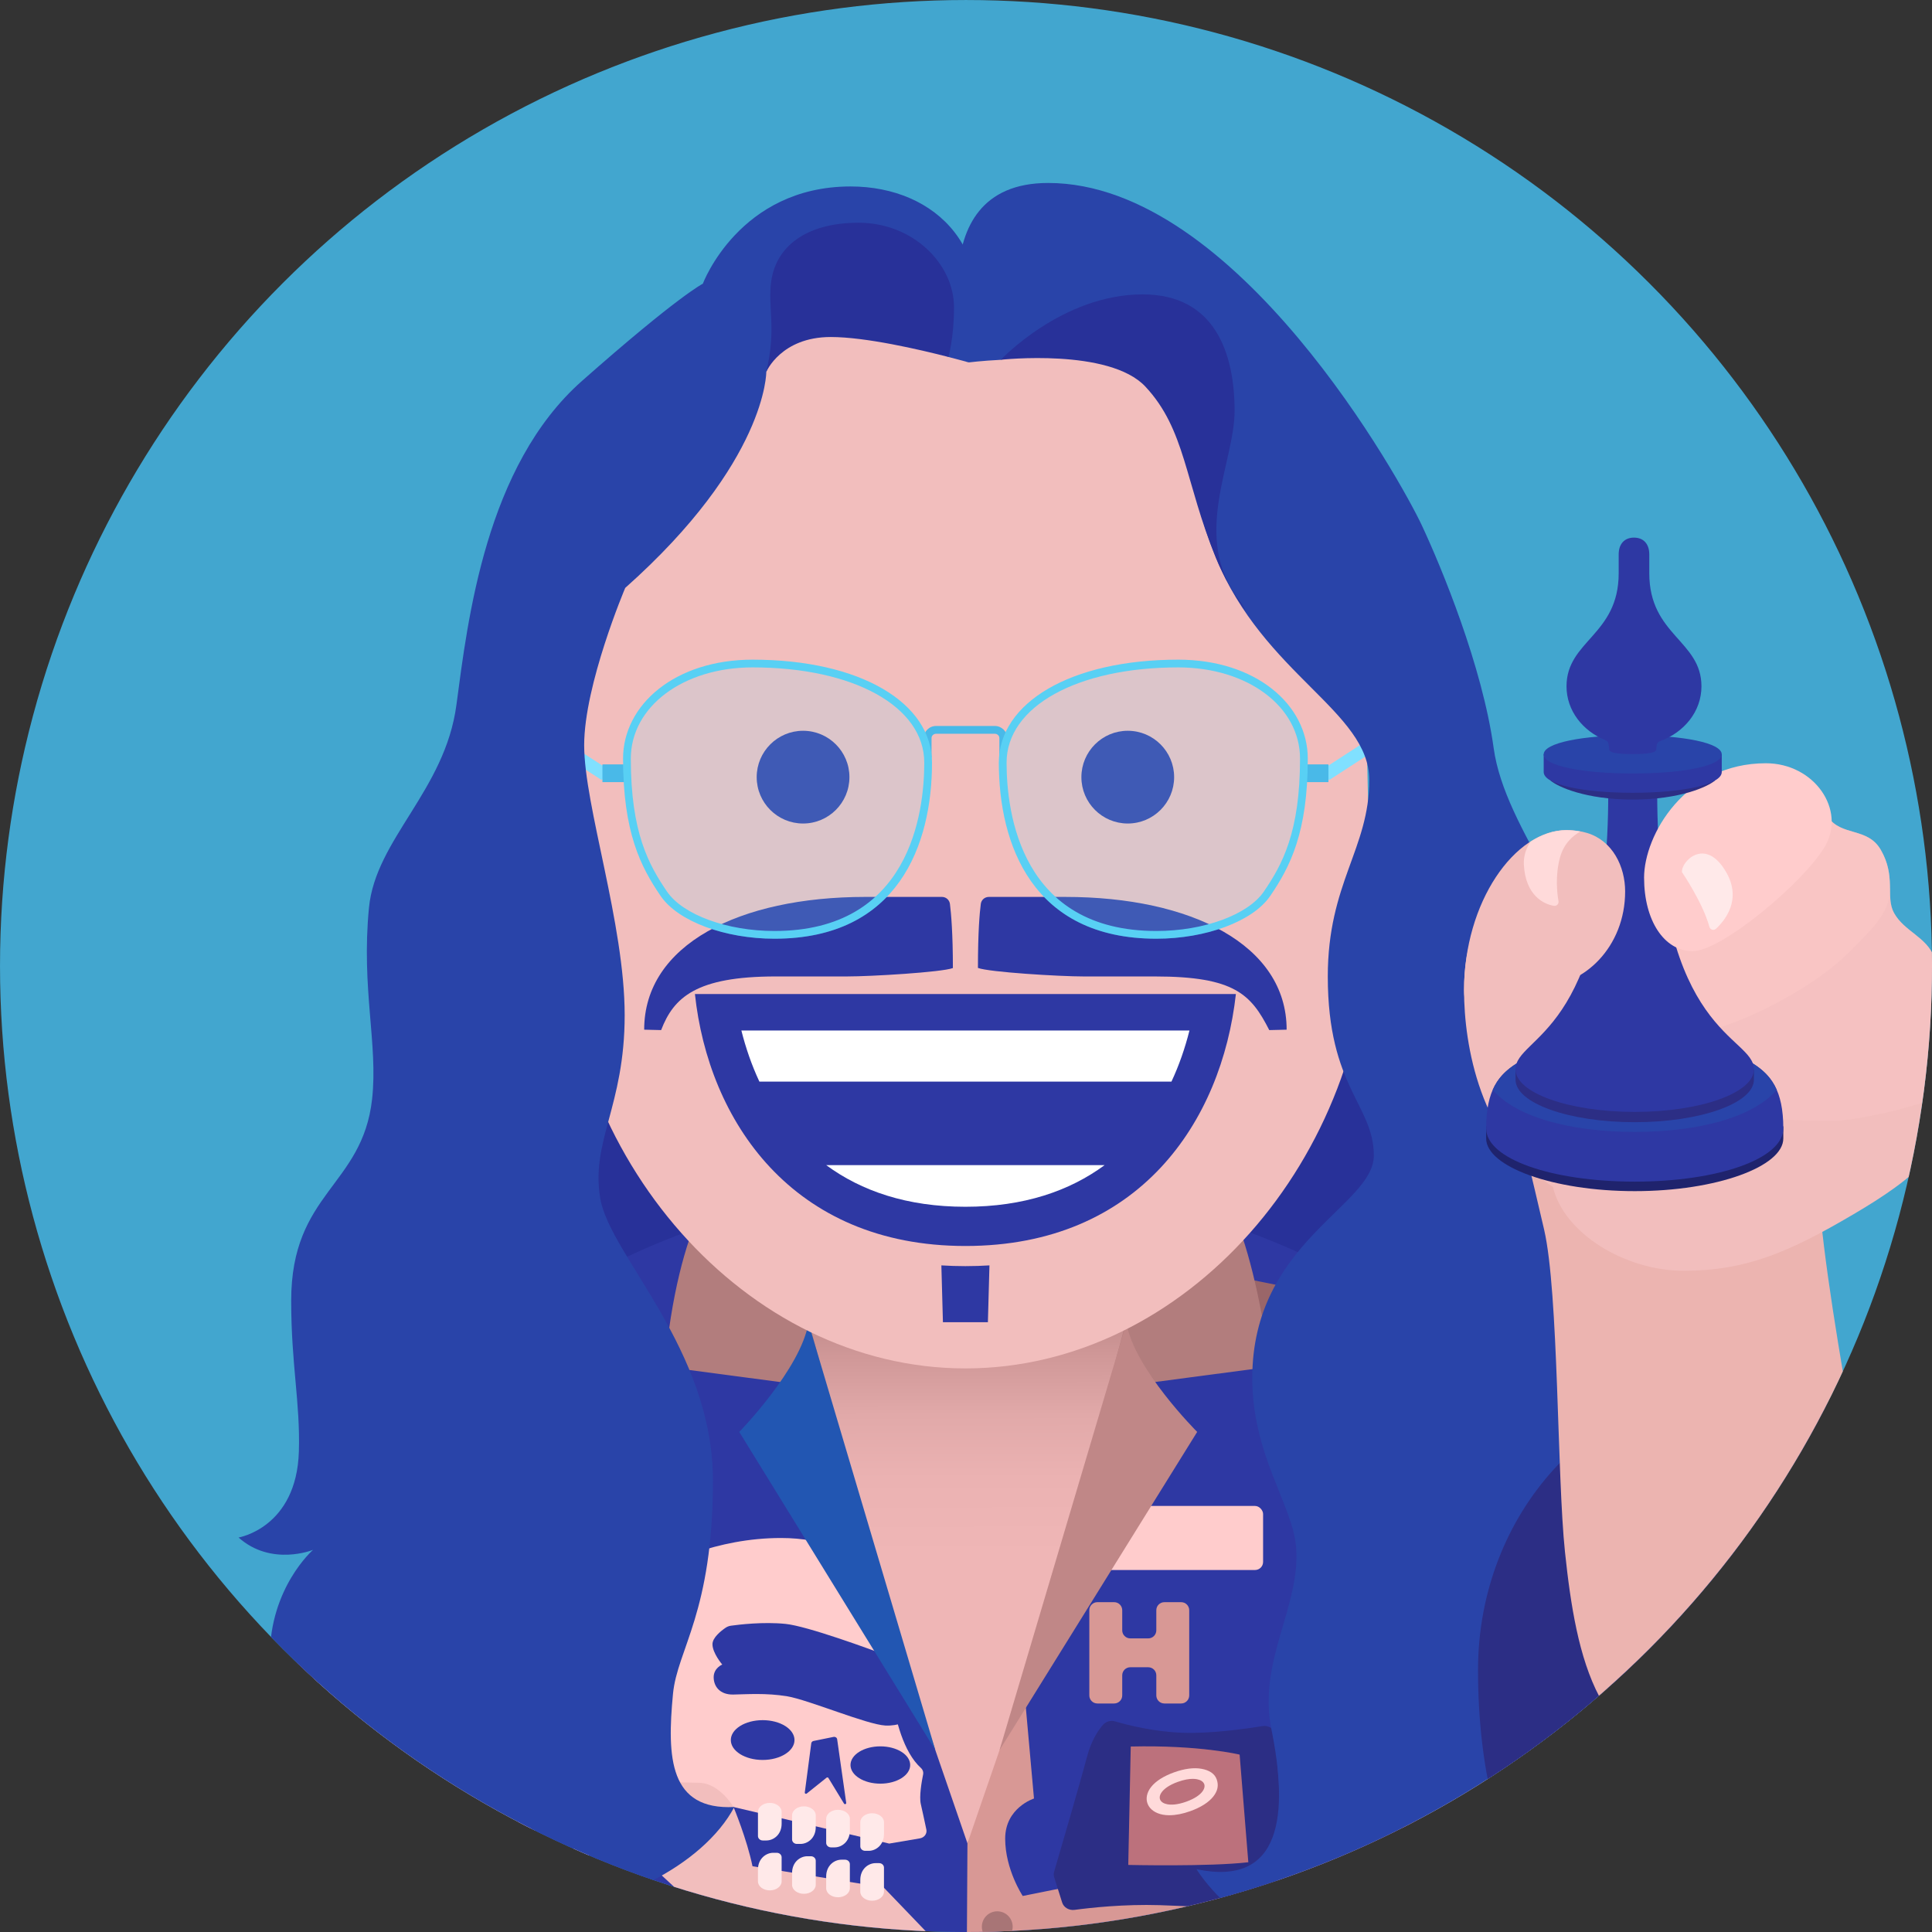 <?xml version="1.0" encoding="UTF-8"?>
<svg id="Layer_1" data-name="Layer 1" xmlns="http://www.w3.org/2000/svg" xmlns:xlink="http://www.w3.org/1999/xlink" viewBox="0 0 250 250">
  <rect x="0" y="0" width="250" height="250" fill="#333333" stroke="none"/>
  <defs>
    <clipPath id="clippath">
      <circle cx="125" cy="125" r="125" transform="translate(-51.777 125) rotate(-45)" style="fill: none;"/>
    </clipPath>
    <clipPath id="clippath-1">
      <path d="M211.877,214.934c-5.676-36.821-44.026-59.894-77.723-60.97h-17.935c-33.697,1.077-72.048,24.15-77.723,60.97-.102.659.091,1.38.643,1.788,2.374,1.754,15.565,5.369,28.56,7.451-.76,10.268-1.169,20.97-1.182,32.037h117.344c-.014-11.067-.422-21.77-1.182-32.038,12.995-2.082,26.183-5.697,28.557-7.45.552-.408.744-1.13.643-1.788Z" style="fill: #2e38a3;"/>
    </clipPath>
    <linearGradient id="linear-gradient" x1="125.414" y1="221.57" x2="125.248" y2="172.467" gradientUnits="userSpaceOnUse">
      <stop offset=".413" stop-color="#efb6b6"/>
      <stop offset=".616" stop-color="#ebb2b2"/>
      <stop offset=".783" stop-color="#e1a9a9"/>
      <stop offset=".937" stop-color="#d09898"/>
      <stop offset="1" stop-color="#c79090"/>
    </linearGradient>
  </defs>
  <g style="clip-path: url(#clippath);">
    <circle cx="125" cy="125.001" r="124.999" style="fill: #42a6cf;"/>
    <g>
      <rect x="72.65" y="116.342" width="111.026" height="62.651" style="fill: #283199;"/>
      <g>
        <path d="M179.158,219.791c3.379,24.65,4.932,36.498,4.932,36.498l27.407-.051c.469-18.935-1.842-34.735-6.429-47.728l-25.91,11.281Z" style="fill: #f2bebd;"/>
        <path d="M71.217,219.791c-3.379,24.65-2.848,36.498-2.848,36.498l-31.574-.051c-.469-18.935,1.842-34.735,6.429-47.728l27.994,11.281Z" style="fill: #f2bebd;"/>
      </g>
      <g>
        <path d="M211.877,214.934c-5.676-36.821-44.026-59.894-77.723-60.97h-17.935c-33.697,1.077-72.048,24.15-77.723,60.97-.102.659.091,1.38.643,1.788,2.374,1.754,15.565,5.369,28.56,7.451-.76,10.268-1.169,20.97-1.182,32.037h117.344c-.014-11.067-.422-21.77-1.182-32.038,12.995-2.082,26.183-5.697,28.557-7.45.552-.408.744-1.13.643-1.788Z" style="fill: #2e38a3;"/>
        <g style="clip-path: url(#clippath-1);">
          <rect x="154.117" y="166.384" width="22.494" height="8.287" transform="translate(36.829 -29.231) rotate(11.36)" style="fill: #9a6669;"/>
          <g>
            <path d="M137.523,244.297l-5.182,1.042s-2.271-3.413-2.271-7.421,3.727-5.19,3.727-5.19l-2.165-24.168-6.445,29.967-.186,31.671h63.205v-31.735l-15.9-14.321-9.938,10.453-24.844,9.702Z" style="fill: #d89895;"/>
            <g>
              <path d="M68.939,229.933c4.002-2.892,8.877-7.247,9.93-11.902,1.205-5.326,1.884-9.192,2.209-11.227.177-1.107.859-2.083,1.879-2.686,2.97-1.756,9.728-5.101,18.098-5.101,11.349,0,14.723,7.568,14.621,11.73-.061,2.466-.613,6.149-.204,8.986.387,2.685,1.415,6.98,3.69,9.037.244.221.35.539.287.85-.188.925-.524,2.846-.296,3.829.194.839.512,2.323.718,3.299.112.528-.265,1.037-.837,1.135l-3.971.675-20.142-4.73-25.982-3.895Z" style="fill: #fcc;"/>
              <path d="M64.464,234.313l2.703,2.257c.275.229.66.309,1.012.205,1.532-.452,5.899-1.544,9.053-.392,3.885,1.419,8.077,6.338,14.518,11.797,5.517,4.676,21.461,9.204,25.922,10.407.616.166,1.246-.215,1.329-.803l1.008-7.153c.039-.278-.054-.558-.255-.767l-5.409-5.63-16.972-2.743c-.716-3.5-2.454-7.662-2.454-7.662,0,0-1.761-3.028-4.37-3.133-2.184-.088-15.375-.25-21.611-.762-1.747,1.264-3.326,2.249-4.34,2.849-.581.344-.646,1.103-.134,1.53Z" style="fill: #f2bebd;"/>
              <g>
                <path d="M114.386,241.668c0-.32-.28-.579-.626-.579h-.467c-.914,0-1.971.744-1.971,2.176v1.521c0,.643.686,1.165,1.532,1.165s1.532-.521,1.532-1.165v-3.118Z" style="fill: #ffe9e9;"/>
                <path d="M109.972,241.222c0-.32-.28-.579-.626-.579h-.467c-.914,0-1.971.744-1.971,2.176v1.521c0,.643.686,1.165,1.532,1.165s1.532-.521,1.532-1.165v-3.118Z" style="fill: #ffe9e9;"/>
                <path d="M105.557,240.776c0-.32-.28-.579-.626-.579h-.467c-.914,0-1.971.744-1.971,2.176v1.521c0,.643.686,1.165,1.532,1.165s1.532-.521,1.532-1.165v-3.118Z" style="fill: #ffe9e9;"/>
                <path d="M101.142,240.33c0-.32-.28-.579-.626-.579h-.467c-.914,0-1.971.744-1.971,2.176v1.521c0,.643.686,1.165,1.532,1.165s1.532-.521,1.532-1.165v-3.118Z" style="fill: #ffe9e9;"/>
                <path d="M98.079,237.578c0,.32.28.579.626.579h.467c.914,0,1.971-.744,1.971-2.176v-1.521c0-.643-.686-1.165-1.532-1.165s-1.532.521-1.532,1.165v3.118Z" style="fill: #ffe9e9;"/>
                <path d="M102.494,238.024c0,.32.28.579.626.579h.467c.914,0,1.971-.744,1.971-2.176v-1.521c0-.643-.686-1.165-1.532-1.165s-1.532.521-1.532,1.165v3.118Z" style="fill: #ffe9e9;"/>
                <path d="M106.908,238.471c0,.32.28.579.626.579h.467c.914,0,1.971-.744,1.971-2.176v-1.521c0-.643-.686-1.165-1.532-1.165s-1.532.521-1.532,1.165v3.118Z" style="fill: #ffe9e9;"/>
                <path d="M111.323,238.917c0,.32.28.579.626.579h.467c.914,0,1.971-.744,1.971-2.176v-1.521c0-.643-.686-1.165-1.532-1.165s-1.532.521-1.532,1.165v3.118Z" style="fill: #ffe9e9;"/>
              </g>
              <path d="M107.862,224.755l-2.587.524c-.16.032-.28.155-.299.305l-.838,6.374c-.017.129.147.21.253.125l2.568-2.054c.074-.059.187-.041.235.038l2.019,3.316c.083.136.309.067.287-.088l-1.174-8.238c-.029-.207-.244-.346-.464-.301Z" style="fill: #2e38a3;"/>
              <ellipse cx="98.688" cy="225.162" rx="4.12" ry="2.575" style="fill: #2e38a3;"/>
              <ellipse cx="113.916" cy="228.391" rx="3.862" ry="2.414" style="fill: #2e38a3;"/>
              <path d="M94.586,210.365c-.257.036-.494.129-.702.272-.577.395-1.691,1.268-1.691,2.124,0,1.155,1.266,2.631,1.266,2.631,0,0-1.11.449-1.11,1.636s.798,2.278,2.531,2.246c1.734-.032,4.235-.225,6.972.225,2.737.449,10.339,3.669,12.724,3.786.828.04,1.584-.107,2.223-.316-.628-1.72-1.003-3.541-1.204-4.932-.158-1.099-.172-2.325-.126-3.558-3.059-1.15-11.021-4.065-13.827-4.348-2.864-.289-6.007.088-7.057.235Z" style="fill: #2e38a3;"/>
              <g>
                <path d="M73.322,241.092c.007-.105.05-.206.129-.281.161-.152.482-.383.951-.383.493,0,2.46.96,3.578,1.527.345.175.335.637-.018.797-.917.417-2.41,1.008-3.354.933l-.97-.077c-.263-.021-.46-.231-.445-.475l.128-2.043Z" style="fill: #fcc;"/>
                <path d="M73.322,244.796c.007-.105.05-.206.129-.281.161-.152.482-.383.951-.383.493,0,2.46.96,3.578,1.527.345.175.335.637-.018.797-.917.417-2.41,1.008-3.354.933l-.97-.077c-.263-.021-.46-.231-.445-.475l.128-2.043Z" style="fill: #fcc;"/>
                <path d="M73.033,248.684c.007-.105.05-.206.129-.281.161-.152.482-.383.951-.383.493,0,2.46.96,3.578,1.527.345.175.335.637-.018.797-.917.417-2.41,1.008-3.354.933l-.97-.077c-.263-.021-.46-.231-.445-.475l.128-2.043Z" style="fill: #fcc;"/>
                <path d="M74.352,237.493c.007-.105.05-.206.129-.281.161-.152.482-.383.951-.383.493,0,2.46.96,3.578,1.527.345.175.335.637-.018.797-.917.417-2.41,1.008-3.354.933l-.97-.077c-.263-.021-.46-.231-.445-.475l.128-2.043Z" style="fill: #fcc;"/>
              </g>
            </g>
            <path d="M165.051,245.955l.708-10.734c.004-.055.004-.11-0-.165l-.696-10.453c-.054-.805-.849-1.388-1.708-1.248-2.286.373-6.597.971-10.181.868-3.827-.111-7.328-1.017-8.869-1.474-.577-.171-1.199.011-1.581.446-.631.717-1.517,2.036-2.086,4.2-.862,3.279-3.65,12.812-4.232,14.799-.07.24-.067.492.008.731l1.025,3.252c.204.648.891,1.056,1.613.959,2.056-.276,6.383-.751,11.016-.609,4.794.148,10.72.516,13.424.694.81.053,1.51-.516,1.559-1.266Z" style="fill: #2c2e85;"/>
            <path d="M161.532,240.973l-1.125-13.926s-5.143-1.257-14.09-1.049l-.321,15.323s10.447.243,15.536-.347Z" style="fill: #bc717c;"/>
            <path d="M151.32,234.892c-.304,0-.593-.025-.863-.076-.945-.178-1.652-.676-1.941-1.366s-.128-1.499.441-2.219c.595-.754,1.622-1.408,2.971-1.891,1.348-.483,2.583-.642,3.572-.454.945.178,1.665.587,1.941,1.365s.128,1.499-.441,2.219c-.595.754-1.622,1.408-2.971,1.891-.98.352-1.9.53-2.71.53ZM154.342,230.183c-.461,0-1.09.089-1.913.384-1.208.433-1.785.934-2.057,1.279-.286.363-.375.726-.25,1.025.125.299.456.513.931.602.452.084,1.244.095,2.452-.337,1.208-.433,1.785-.935,2.057-1.279.286-.363.375-.726.25-1.025h0c-.125-.299-.456-.512-.931-.602-.144-.027-.323-.047-.539-.047Z" style="fill: #ffdada;"/>
            <circle cx="129.046" cy="249.316" r="1.994" style="fill: #a87576;"/>
          </g>
          <path d="M35.177,219.045l32.521,5.128s14.097-28.684,12.494-64.944c0,0-36.998-.617-45.015,59.817Z" style="fill: #a87576;"/>
          <path d="M215.198,219.045l-32.521,5.128s-14.097-28.684-12.494-64.944c0,0,36.998-.617,45.015,59.817Z" style="fill: #2c2e85;"/>
          <rect x="140.949" y="194.87" width="22.494" height="8.287" rx="1.042" ry="1.042" style="fill: #fcc;"/>
          <path d="M52.88,172.521h33.732c.575,0,1.042.467,1.042,1.042v6.204c0,.575-.467,1.042-1.042,1.042h-33.732v-8.287h0Z" transform="translate(246.932 106.397) rotate(90)" style="fill: #2c2e85;"/>
          <path d="M149.626,208.363v2.602c0,.575-.466,1.042-1.042,1.042h-2.326c-.575,0-1.042-.466-1.042-1.042v-2.602c0-.575-.466-1.042-1.042-1.042h-2.174c-.575,0-1.042.466-1.042,1.042v11.025c0,.575.466,1.042,1.042,1.042h2.174c.575,0,1.042-.466,1.042-1.042v-2.603c0-.575.466-1.042,1.042-1.042h2.326c.575,0,1.042.466,1.042,1.042v2.603c0,.575.466,1.042,1.042,1.042h2.174c.575,0,1.042-.466,1.042-1.042v-11.025c0-.575-.466-1.042-1.042-1.042h-2.174c-.575,0-1.042.466-1.042,1.042Z" style="fill: #d89895;"/>
        </g>
      </g>
      <polygon points="125.186 238.526 96.204 154.379 154.169 154.379 125.186 238.526" style="fill: url(#linear-gradient);"/>
      <g>
        <path d="M152.022,147.409l-8.26,30.879,3.86.787,16.753-2.219c-2.699-18.98-6.748-26.281-12.353-29.447Z" style="fill: #b27d7d;"/>
        <path d="M129.339,226.469l25.575-41.181s-8.181-8.161-9.154-14.115l-16.422,55.296Z" style="fill: #c08787;"/>
      </g>
      <g>
        <path d="M98.35,147.409l8.26,30.879-3.86.787-16.753-2.219c1.769-18.416,6.854-26.34,12.353-29.447Z" style="fill: #b27d7d;"/>
        <path d="M121.034,226.469l-25.375-41.181s7.981-8.161,8.954-14.115l16.422,55.296Z" style="fill: #2256b2;"/>
      </g>
      <path d="M73.167,84.613c0-27.982,25.405-46.326,51.758-46.326,26.353 0,51.757,18.344,51.757,46.326,0,9.023.521,20.378.521,33.865,0,31.422-23.848,58.596-52.278,58.596s-52.279-27.278-52.279-58.7c0-12.31.521-22.941.521-33.761Z" style="fill: #f2bebd;"/>
      <g>
        <path d="M97.916,100.562c0,3.311,2.688,6,6,6,3.315,0,6-2.689,6-6,0-3.311-2.685-6-6-6-3.312,0-6,2.689-6,6" style="fill: #2e38a3;"/>
        <path d="M139.932,100.562c0,3.311,2.685,6,5.998,6,3.314,0,6.002-2.689,6.002-6,0-3.311-2.688-6-6.002-6-3.314,0-5.998,2.689-5.998,6" style="fill: #2e38a3;"/>
      </g>
      <path d="M124.924,163.838c-1.081,0-2.123-.035-3.111-.097l.202,7.354h5.818l.202-7.354c-.988.062-2.029.097-3.11.097Z" style="fill: #2e38a3;"/>
      <g>
        <path d="M137.89,116.062h-9.941c-.524,0-.965.383-1.033.902-.154,1.179-.371,3.662-.371,8.285,1.462.55,10.503,1.104,13.725,1.104h9.198c10.285,0,12.422,2.325,14.774,6.941l2.249-.053c0-11.001-12.399-17.179-28.602-17.179Z" style="fill: #2e38a3;"/>
        <path d="M122.92,116.966c-.066-.522-.508-.905-1.033-.905h-9.929c-16.291,0-28.602,6.179-28.602,17.179l2.194.053c1.622-4.233,4.545-6.941,14.83-6.941h9.198c3.187,0,12.238-.542,13.725-1.086,0-4.496-.228-7.072-.382-8.301Z" style="fill: #2e38a3;"/>
      </g>
      <g>
        <line x1="171.538" y1="100.267" x2="176.654" y2="96.946" style="fill: none; stroke: #80e0ff; stroke-miterlimit: 10; stroke-width: 1.626px;"/>
        <line x1="78.313" y1="100.267" x2="73.194" y2="96.946" style="fill: none; stroke: #80e0ff; stroke-miterlimit: 10; stroke-width: 1.626px;"/>
        <line x1="168.873" y1="100.059" x2="171.897" y2="100.059" style="fill: none; stroke: #49b9e8; stroke-miterlimit: 10; stroke-width: 2.292px;"/>
        <line x1="80.978" y1="100.059" x2="77.954" y2="100.059" style="fill: none; stroke: #49b9e8; stroke-miterlimit: 10; stroke-width: 2.292px;"/>
        <path d="M130.326,97.227l-1.008.8v-2.525c0-.307-.268-.556-.597-.556h-7.584c-.329,0-.597.249-.597.556v2.525l-1.008-.8v-1.725c0-.862.72-1.563,1.604-1.563h7.584c.885,0,1.604.701,1.604,1.563v1.725Z" style="fill: #49b9e8;"/>
        <g style="opacity: .2;">
          <path d="M169.224,97.754c0-5.549-6.813-12.18-16.863-12.289-13.982-.152-23.11,7.731-23.11,13.222,0,10.525,4.311,22.783,20.384,22.783,6.397,0,12.478-2.239,14.728-5.532,2.583-3.779,4.861-10.186,4.861-18.184Z" style="fill: #80e0ff;"/>
          <path d="M80.627,97.754c0-5.91,6.869-12.289,16.863-12.289,13.983,0,23.11,7.73,23.11,13.222,0,10.525-4.311,22.783-20.384,22.783-6.397,0-12.478-2.239-14.728-5.532-2.583-3.779-4.861-9.639-4.861-18.184Z" style="fill: #80e0ff;"/>
        </g>
        <g>
          <path d="M152.465,86.36c8.984,0,15.759,5.077,15.759,11.81,0,9.545-2.315,13.732-4.687,17.203-2.05,3-7.767,5.096-13.902,5.096-17.495,0-19.384-15.234-19.384-21.783,0-7.257,9.135-12.326,22.214-12.326M152.465,85.36c-13.983,0-23.214,5.612-23.214,13.326,0,10.525,4.311,22.783,20.384,22.783,6.397,0,12.478-2.239,14.728-5.532,2.583-3.779,4.861-8.218,4.861-17.767,0-7.021-6.764-12.81-16.759-12.81h0Z" style="fill: #58d0f4;"/>
          <path d="M97.386,86.36c13.08,0,22.214,5.069,22.214,12.326,0,6.55-1.889,21.783-19.384,21.783-6.135,0-11.852-2.095-13.902-5.096-2.372-3.47-4.687-7.657-4.687-17.203,0-6.733,6.775-11.81,15.759-11.81M97.386,85.36c-9.995,0-16.759,5.789-16.759,12.81,0,9.549,2.279,13.988,4.861,17.767,2.25,3.293,8.331,5.532,14.728,5.532,16.073,0,20.384-12.258,20.384-22.783,0-7.713-9.231-13.326-23.214-13.326h0Z" style="fill: #58d0f4;"/>
        </g>
      </g>
      <g>
        <g>
          <path d="M125.346,46.896s1.681-.21,4.163-.339c0,0,14.312-3.631,18.084.023,5.474,5.302,5.71,15.755,9.745,25.593,6.204,15.126,19.847,19.879,19.847,28.767s-5.369,13.311-5.369,25.421c0,14.346,5.957,16.617,5.957,23.161s-15.729,11.174-15.729,28.794c0,10.025,5.218,16.409,5.669,21.848.637,7.679-4.987,14.729-3.194,23.593,2.2,10.876,1.42,20.443-9.688,18.118,0,0,8.227,13.862,29.415,13.862,13.319,0,42.233-23.549,42.233-45.848,0-13.994-7.856-20.051-13.158-38.431-3.133-10.861-1.253-22.975-4.686-38.516-3.185-14.421-13.894-25.529-15.354-36.133-1.46-10.604-6.751-23.39-9.305-28.848s-23.902-44.286-48.351-44.286c-17.333,0-10.279,23.219-10.279,23.219Z" style="fill: #2944a9;"/>
          <path d="M125.346,46.896s-1.02-.294-2.623-.706c0,0-9.635-6.146-14.147-6.146-6.437,0-9.418,8.074-9.418,8.074,0,0,.106,11.634-18.256,27.958,0,0-5.311,12.513-5.311,20.359s5.241,23.106,5.241,34.921-4.423,16.338-3.157,23.733c1.266,7.395,14.578,19.464,14.578,36.509s-4.617,21.832-5.168,27.578c-.797,8.313-.461,15.069,7.936,14.651-4.065,7.634-15.92,13.524-26.525,13.524-21.345,0-33.581-16.364-33.581-32.996,0-8.941,5.593-13.804,5.593-13.804,0,0-5.385,2.195-9.638-1.597,0,0,7.511-1.251,7.804-11.142.187-6.314-.995-11.197-.995-19.494,0-14.021,9.208-14.787,10.469-26.093.79-7.081-1.421-14.269-.405-24.762.861-8.887,9.837-15.142,11.315-26.235,1.477-11.093,3.799-30.934,16.251-41.937,12.452-11.003,15.637-12.58,15.637-12.58,0,0,4.697-12.582,19.123-12.582,11.047,0,19.764,8.263,15.278,22.767Z" style="fill: #2944a9;"/>
        </g>
        <g>
          <path d="M159.756,53.186c0-7.442-2.516-15.092-11.898-15.092-10.426,0-18.349,8.459-18.349,8.459,0,0,14.025-1.531,18.706,3.477,5.204,5.567,5.088,12.305,9.123,22.143,1.068,2.604,2.402,4.889,3.873,6.942-.18-.427-.465-.913-.894-1.478-6.221-8.212-.561-17.784-.561-24.451Z" style="fill: #283199;"/>
          <path d="M111.117,28.822c-6.984,0-10.703,3.219-11.317,7.544-.49,3.452.711,6.027-.642,11.752,0,0,1.899-4.509,8.337-4.509,4.515,0,11.473,1.616,15.229,2.582,0-0.0.724-2.443.724-6.422,0-5.651-5.346-10.947-12.33-10.947Z" style="fill: #283199;"/>
        </g>
      </g>
      <g>
        <path d="M89.924,128.629c1.74,16.296,12.498,32.601,35.001,32.601s33.16-16.112,34.999-32.601h-70Z" style="fill: #2e38a3;"/>
        <g>
          <path d="M98.264,139.96h53.322c.983-2.101,1.753-4.323,2.329-6.612h-57.981c.575,2.288,1.347,4.51,2.33,6.612" style="fill: #fff;"/>
          <path d="M106.912,150.768c4.535,3.341,10.457,5.387,18.013,5.387,7.554,0,13.476-2.046,18.011-5.387h-36.023Z" style="fill: #fff;"/>
        </g>
      </g>
    </g>
    <g>
      <path d="M258.46,216.095c0-20.309-15.044-36.772-33.602-36.772-18.558,0-33.602,16.463-33.602,36.772,0,26.628,11.813,36.519,11.813,36.519h47.677s7.714-9.89,7.714-36.519Z" style="fill: #2c2e85;"/>
      <g>
        <path d="M196.134,143.706s2.123,8.682,3.676,15.414c1.89,8.187,1.656,31.821,2.696,41.691,1.462,13.876,4.253,27.035,18.403,27.035,14.126,0,21.82-11.661,21.14-27.035-.403-9.106-8.582-44.265-6.64-56.086l-39.275-1.019Z" style="fill: #ecb4b0;"/>
        <path d="M189.447,128.151c0-13.002,7.546-14.312,17.282-14.097,3.491.077,8.835-11.282,20.254-11.282,5.59,0,7.828.343,9.554,2.927,1.702,2.549,5.105,1.31,6.816,4.236,2.047,3.501.585,6.124,1.74,8.208,1.315,2.372,4.202,3.107,5.162,5.656,1.008,2.675-.129,5.446.413,8.145.542,2.699,2.585,5.503,2.585,8.05,0,8.207-5.641,12.56-13.466,17.163-8.248,4.851-13.824,7.28-21.916,7.28-7.597,0-15.504-4.844-16.926-10.856-9.394-6.075-11.498-18.31-11.498-25.43Z" style="fill: #f2bebd;"/>
        <path d="M214.573,126.069c0,5.484.933,7.535,4.682,7.535,3.749,0,14.811-5.046,20.168-10.524,2.307-2.359,5.195-4.873,5.148-7.953-.023-1.487-.052-3.197-1.218-5.193-1.711-2.926-5.114-1.687-6.816-4.236-1.293-1.936-2.875-2.614-5.938-2.833-9.145,2.715-16.026,18.206-16.026,23.203Z" style="fill: #fcc; opacity: .5;"/>
        <path d="M250.667,131.944c-.542-2.699.595-5.47-.413-8.145-.96-2.549-3.847-3.284-5.162-5.656-.487-.879-.508-1.854-.524-2.95.005,3.05-2.855,5.545-5.145,7.887-5.357,5.478-16.419,10.524-20.168,10.524-2.251,0,1.633,10.832,1.633,10.832,0,0,13.75.736,16.862.588,3.112-.148,12.02-2.149,14.095-3.705.279-.209,1.811-.632,2.442-1.2 0-.042-1.035-.082-1.035-.125,0-2.548-2.043-5.352-2.585-8.05Z" style="fill: #fcc; opacity: .25;"/>
        <g>
          <path d="M230.759,145.744h-38.452v1.571c0,3.633,8.608,6.817,19.226,6.817s19.226-3.185,19.226-6.817v-1.571Z" style="fill: #1f236d;"/>
          <path d="M226.812,137.605s-5.431-3.422-15.279-3.436c-9.848.014-15.279,3.436-15.279,3.436-2.321,1.47-3.947,3.45-3.947,8.415,0,3.902,8.348,6.876,19.226,6.884,10.878-.008,19.226-2.982,19.226-6.884,0-4.965-1.626-6.945-3.947-8.415Z" style="fill: #2e38a3;"/>
          <path d="M211.533,146.467c8.197,0,15.248-1.845,18.381-5.432-.7-1.604-1.789-2.599-3.102-3.43,0,0-5.431-3.422-15.279-3.436-9.848.014-15.279,3.436-15.279,3.436-1.312.831-2.402,1.825-3.102,3.43,3.132,3.587,10.183,5.432,18.381,5.432Z" style="fill: #2944a9;"/>
          <path d="M226.956,138.379h-30.846v1.33c0,3.039,6.905,5.502,15.423,5.502s15.423-2.463,15.423-5.502v-1.33Z" style="fill: #2c2e85;"/>
          <path d="M214.441,102.586h-6.334c0,31.428-11.997,31.449-11.997,35.793,0,3.039,6.905,5.502,15.423,5.502s15.423-2.463,15.423-5.502c0-4.41-12.515-4.365-12.515-35.793Z" style="fill: #2e38a3;"/>
        </g>
        <path d="M210.292,115.35c0,7.15-5.304,12.311-11.024,12.311-5.244,0-9.822,5.734-9.822.49,0-11.439,6.573-20.733,13.246-20.733,1.01,0,1.89.128,2.695.373,3.289,1.003,4.905,4.352,4.905,7.559Z" style="fill: #f2bebd;"/>
        <path d="M212.744,113.572c0,5.484,2.55,9.508,6.299,9.508s14.43-8.961,17.108-13.557c2.761-4.738-1.38-10.758-7.647-10.758-10.473,0-15.761,9.324-15.761,14.808Z" style="fill: #fcc;"/>
        <g>
          <path d="M200.626,100.995c.93.807,4.541,2.469,10.649,2.469s9.719-1.663,10.649-2.469h-21.297Z" style="fill: #2c2e85;"/>
          <path d="M222.795,97.592h-23.042v2.307c0,1.623,5.03,2.687,11.521,2.687,6.491,0,11.521-1.064,11.521-2.687v-2.307Z" style="fill: #2e38a3;"/>
          <path d="M222.795,97.616c0,1.494-5.03,2.473-11.521,2.473s-11.521-.979-11.521-2.473,5.03-2.473,11.521-2.473,11.521.979,11.521,2.473Z" style="fill: #2944a9;"/>
          <path d="M220.167,88.814c0-5.935-6.75-6.607-6.75-14.639v-2.435c0-1.367-.759-2.173-1.98-2.173s-1.98.806-1.98,2.173v2.435c0,8.032-6.75,8.703-6.75,14.639,0,3.131,2.077,5.778,5.071,6.983.184.074.315.239.349.434.054.313.093.405.093.716,0,.391.728.628,3.054.628,2.326,0,3.054-.237,3.054-.628,0-.268.022-.299.055-.556.028-.214.174-.394.378-.467,3.173-1.138,5.406-3.865,5.406-7.111Z" style="fill: #2e38a3;"/>
        </g>
        <path d="M201.073,117.213c.354.057.658-.246.596-.599-.185-1.055-.439-3.314.19-5.642.502-1.858,1.712-2.859,2.64-3.376-.562-.105-1.149-.178-1.806-.178-1.579,0-3.15.536-4.632,1.482-.56.813-.934,1.872-.874,2.993.213,3.971,2.562,5.108,3.886,5.321Z" style="fill: #ffdada;"/>
        <path d="M217.65,112.864s2.685,3.915,3.548,7.079c.101.371.561.503.844.242,1.189-1.099,3.37-3.779,1.329-7.321-2.702-4.688-5.88-1.351-5.721,0Z" style="fill: #ffe9e9;"/>
      </g>
    </g>
  </g>
</svg>